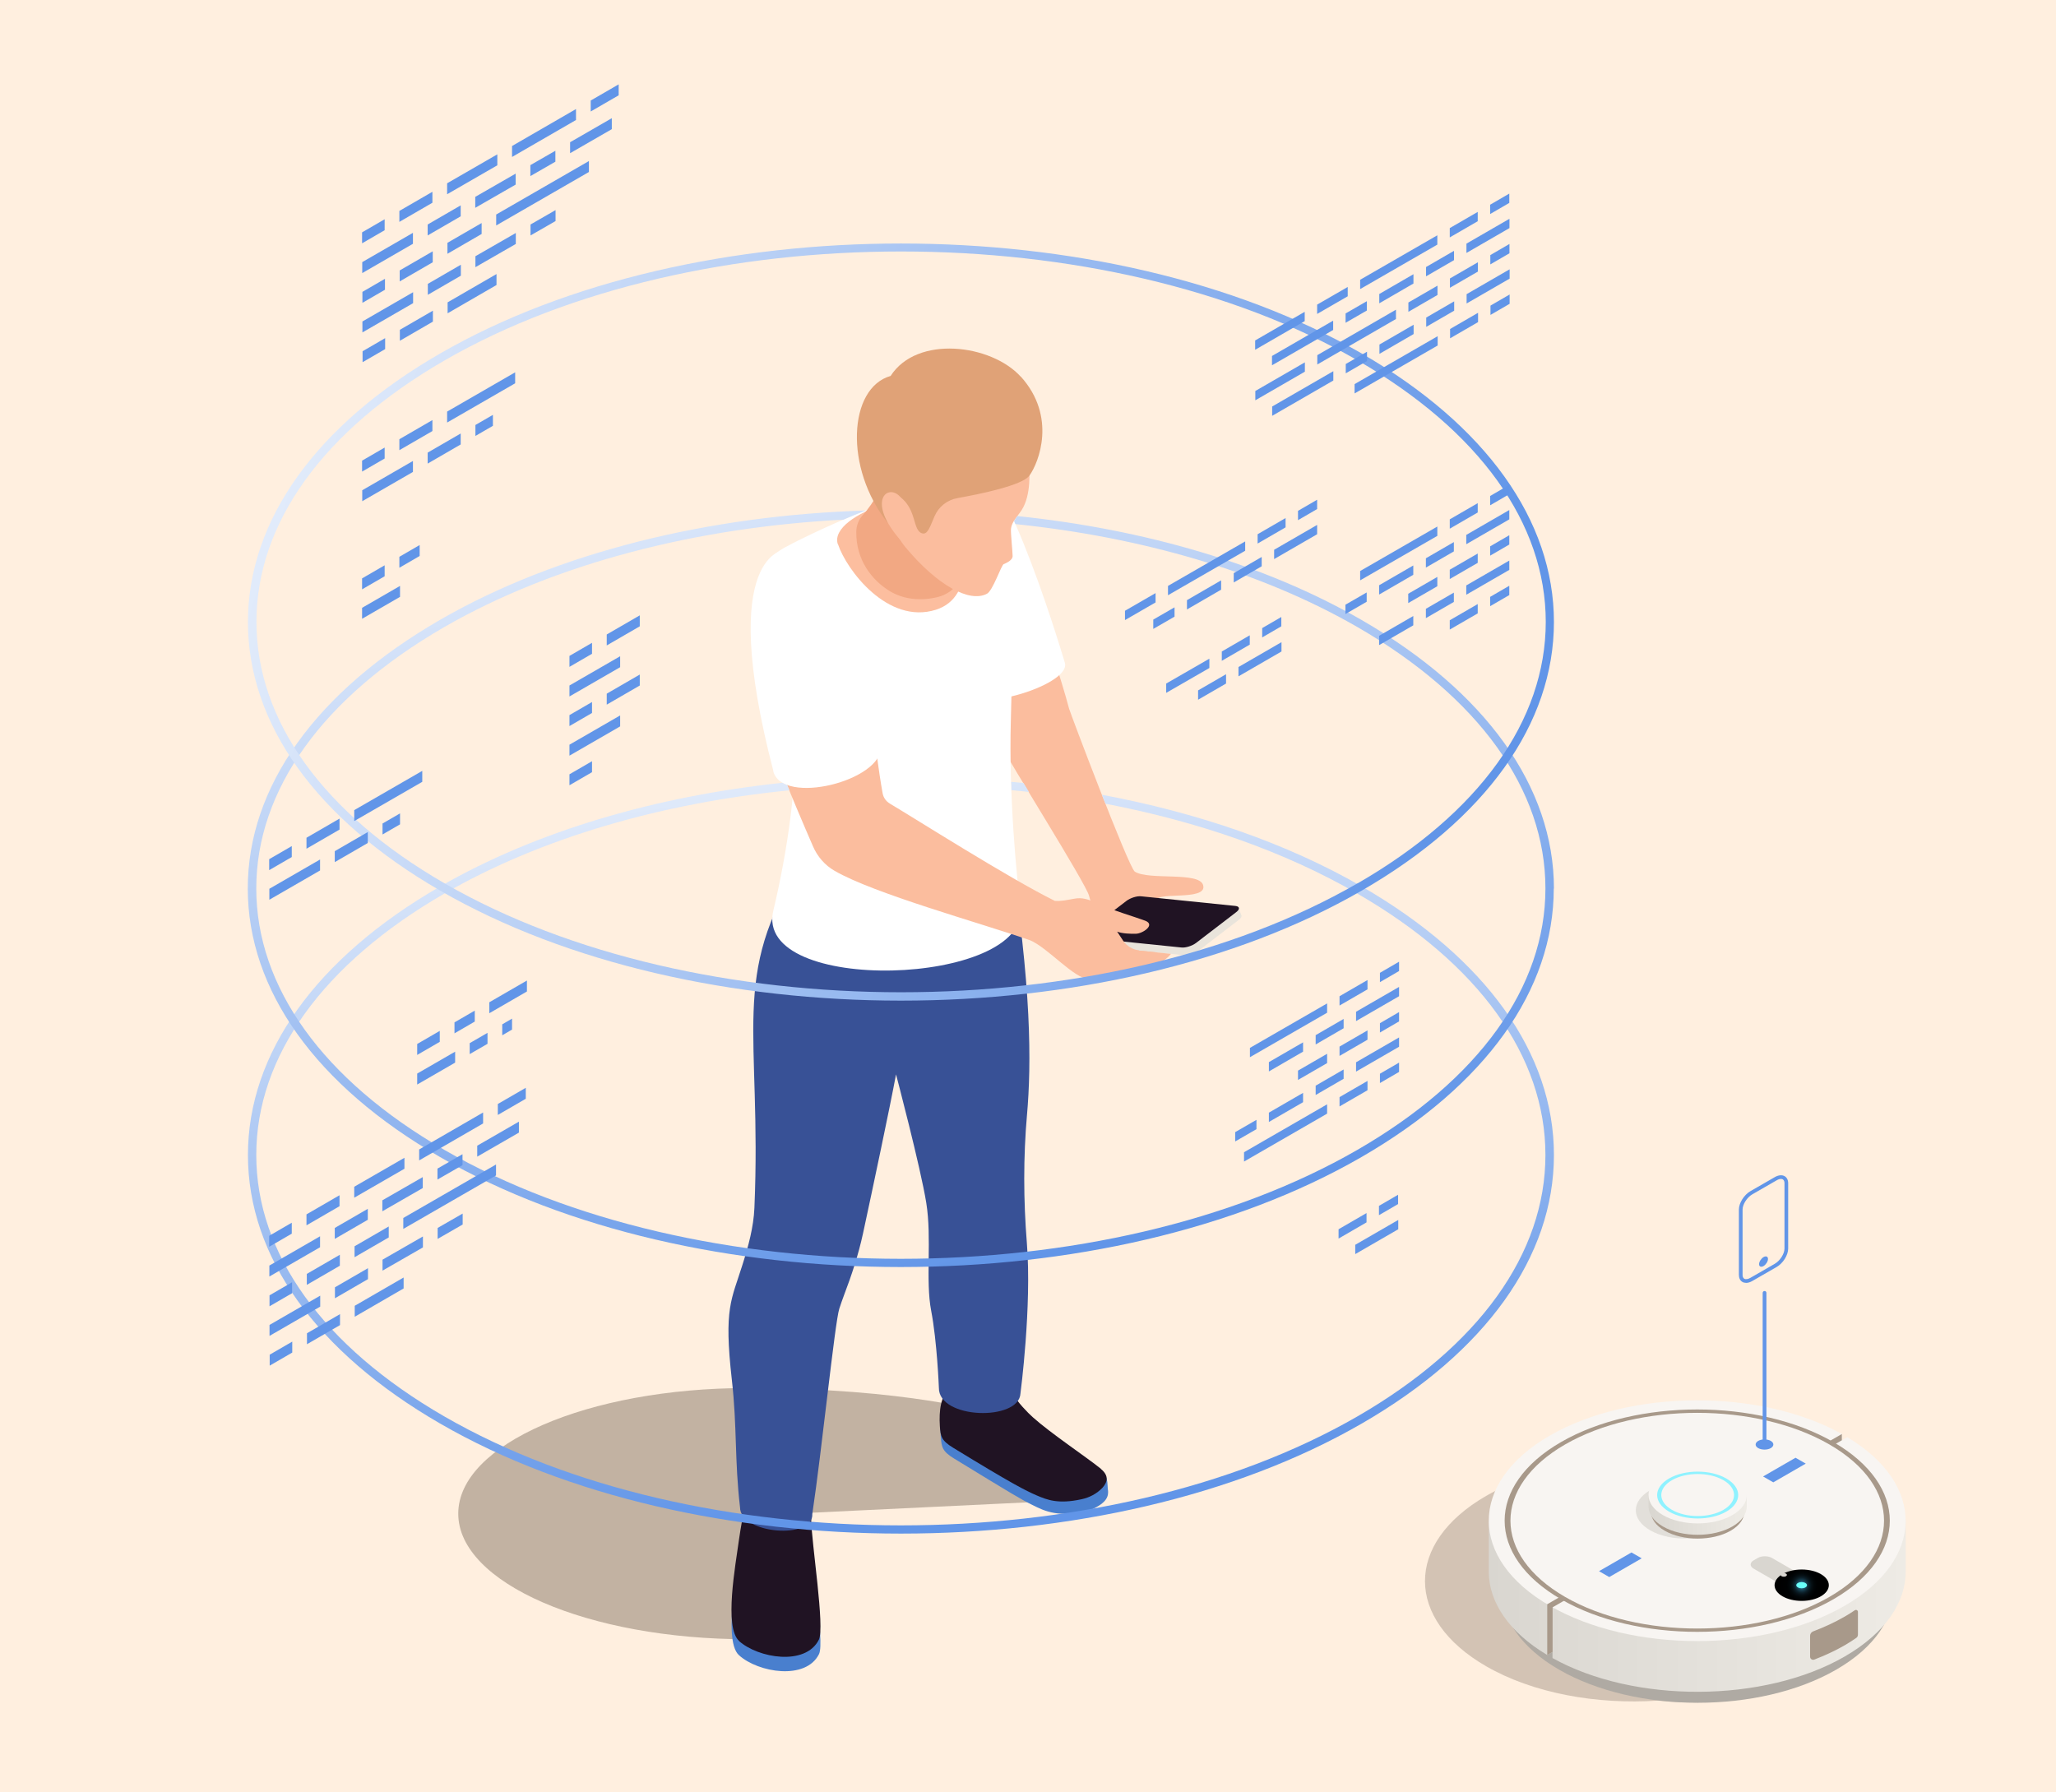 <svg width="390" height="340" viewBox="0 0 390 340" fill="none" xmlns="http://www.w3.org/2000/svg">
<rect width="390" height="340" fill="#FFEFDF"/>
<path opacity="0.7" d="M141.769 263.299C111.493 263.299 86.924 273.97 86.924 287.123C86.924 300.276 111.462 310.947 141.769 310.947C144.654 310.947 147.508 310.854 150.3 310.668C151.82 305.332 148.78 287.123 150.331 287.123L200.026 284.734C207.844 285.013 187.68 268.045 187.68 268.045C187.68 268.045 172.077 263.299 141.769 263.299Z" fill="#A8998A"/>
<path d="M210.14 282.563C210.078 281.973 210.202 280.36 209.427 279.678C207.503 278.003 203.874 275.118 200.182 273.163L178.468 269.689C178.375 270.62 178.375 271.612 178.468 272.574C178.592 274.497 178.747 275.304 180.98 276.669C192.241 283.556 193.792 284.486 195.839 285.479C198.135 286.627 200.958 288.085 207.038 286.347C210.109 284.982 210.295 283.711 210.171 282.594L210.14 282.563Z" fill="#497FCE"/>
<path d="M208.837 278.623C206.076 276.389 199.282 271.86 195.932 268.851C195.001 268.045 192.83 265.78 192.302 264.601C190.999 261.592 184.113 261.592 180.235 263.609C178.436 264.539 178.095 267.641 178.281 270.526C178.405 272.45 178.56 273.256 180.794 274.621C192.054 281.508 194.536 282.749 196.614 283.648C198.631 284.517 200.74 285.354 205.145 284.393C206.634 284.083 208.061 283.338 209.116 282.221C210.015 281.229 210.481 279.988 208.805 278.623H208.837Z" fill="#201323"/>
<path d="M139.101 302.881C138.605 307.596 138.48 312.466 140.187 313.986C143.816 317.274 152.843 318.794 155.356 313.769C155.945 312.59 155.48 307.844 154.891 302.85H139.101V302.881Z" fill="#497FCE"/>
<path d="M140.156 311.257C143.785 314.545 152.812 316.065 155.325 311.039C156.504 308.713 153.929 292.737 153.867 288.146C153.867 286.843 153.805 284.516 153.805 284.516C153.464 284.051 151.788 283.648 151.261 283.4C149.09 282.314 145.119 283.183 142.699 283.027C141.458 282.934 140.311 291.155 140.187 291.993C139.504 296.987 137.333 308.682 140.187 311.257H140.156Z" fill="#201323"/>
<path d="M223.26 175.758C223.26 175.758 220.685 173.431 219.475 171.136C218.266 168.84 229.123 171.136 228.223 167.91C227.51 165.273 217.893 167.041 215.257 165.335C214.109 164.59 203.003 135.213 202.786 134.407C201.576 129.661 197.14 116.167 197.14 116.167C192.611 119.455 187.989 122.557 182.809 124.17C185.725 131.522 188.641 138.316 190.192 141.883C191.029 143.837 206.012 167.63 206.571 169.895C206.974 171.415 208.122 175.355 208.649 176.875C209.549 179.418 213.24 181.9 215.97 182.458C218.266 182.955 223.198 175.789 223.198 175.789L223.26 175.758Z" fill="#FBBD9E"/>
<path d="M181.444 130.747C183.275 136.02 203.097 130.095 202.011 125.783C200.739 121.595 189.2 83.005 181.475 85.115C181.475 85.115 165.748 86.604 181.475 130.778L181.444 130.747Z" fill="white"/>
<path d="M194.815 211.431C195.652 201.784 195.715 187.235 191.465 160.557C190.968 157.455 188.114 155.377 185.043 156.09L152.006 163.907C138.295 185.126 144.53 195.611 143.103 229.113C142.948 232.774 141.955 236.403 140.838 239.909C138.76 246.578 137.271 248.067 138.822 261.716C139.846 270.806 139.318 276.824 140.373 285.913C140.373 291.031 154.395 292.086 154.084 287.185C155.853 275.49 158.365 250.828 159.203 248.253C159.482 247.385 159.792 246.516 160.102 245.679C161.56 241.863 162.832 237.985 163.701 233.984C165.593 225.205 168.788 210.129 169.967 203.8C169.967 203.8 174.62 221.42 175.706 228.183C176.792 234.945 175.52 242.856 176.637 248.657C177.753 254.457 178.095 263.236 178.095 263.236C178.002 269.254 193.357 269.627 193.574 264.291C193.574 264.291 195.746 247.819 194.784 235.783C194.132 227.655 194.101 219.497 194.815 211.4V211.431Z" fill="#385196"/>
<path d="M183.803 92.807C174.62 90.574 150.92 102.672 148.749 103.913C139.35 109.248 147.136 116.787 150.424 138.625C151.634 146.753 149.276 161.984 146.702 172.686C142.762 188.848 195.156 187.111 193.605 172.159C192.861 166.761 191.341 150.754 191.744 136.733C192.271 117.5 192.706 95.01 183.834 92.869L183.803 92.807Z" fill="white"/>
<path d="M158.955 103.23C160.569 108.101 168.386 118.524 177.506 115.67C185.323 113.219 183.307 101.897 180.298 96.499C177.289 91.132 157.001 97.368 158.924 103.23H158.955Z" fill="#FCBE9F"/>
<path d="M181.849 110.365C181.011 111.854 179.522 112.847 177.878 113.25C174.745 114.026 171.456 113.747 168.789 112.134C165.314 110.024 162.367 106.147 162.429 100.904C162.429 99.694 162.895 98.515 163.732 97.616C165.625 95.537 167.765 92.125 169.068 85.766C169.502 83.594 172.046 82.54 173.783 83.874C179.677 88.496 184.299 97.554 184.237 101.462C184.237 103.044 183.493 107.449 181.849 110.396V110.365Z" fill="#F2A883"/>
<path d="M235.483 173.649L234.955 172.191L205.548 177.557L206.075 179.015C206.137 179.201 206.354 179.294 206.695 179.356L224.594 181.187C225.401 181.28 226.642 180.876 227.386 180.318L234.986 174.486C235.39 174.176 235.576 173.866 235.483 173.649Z" fill="#E9E4DB"/>
<path d="M234.491 173.028L226.89 178.86C226.146 179.418 224.905 179.822 224.099 179.729L206.2 177.898C205.393 177.805 205.331 177.278 206.075 176.72L213.676 170.888C214.42 170.329 215.661 169.926 216.467 170.019L234.366 171.849C235.173 171.942 235.235 172.47 234.491 173.028Z" fill="#201323"/>
<path d="M216.095 180.287C214.855 180.131 213.769 179.48 213.055 178.456C212.652 177.867 212.218 177.215 211.908 176.719C212.807 177.091 214.482 177.153 215.475 177.122C216.778 177.091 219.26 175.416 217.212 174.641C215.32 173.927 211.07 172.717 208.278 171.384C207.689 171.104 206.51 170.639 205.859 170.515C205.207 170.36 204.525 170.329 203.718 170.484C202.353 170.732 201.236 170.98 200.089 170.887C191.465 166.637 173.349 155.129 168.789 152.43C168.075 151.995 167.579 151.313 167.424 150.475C166.617 146.008 166.09 141.293 165.407 136.609L146.826 142.813C149.742 150.165 152.658 156.959 154.209 160.526C155.046 162.481 156.473 164.125 158.303 165.179C165.78 169.522 185.974 175.075 195.404 178.363C198.755 179.759 203.811 185.715 206.572 185.715C210.264 185.715 219.57 184.319 222.113 180.938L216.033 180.318L216.095 180.287Z" fill="#FBBD9E"/>
<path d="M146.67 146.257C148.346 152.926 167.454 148.118 167.113 141.573C166.834 136.113 161.312 102.083 149.059 104.286C149.059 104.286 135.782 104.348 146.701 146.257H146.67Z" fill="white"/>
<path d="M191.93 75.746C189.076 70.907 185.229 68.673 179.646 68.425C178.126 68.363 175.644 69.666 174.217 70.193C168.912 72.116 167.951 80.895 167.734 85.859C167.454 92.125 167.734 98.95 171.797 103.851C177.722 110.955 183.865 114.398 187.215 112.63C188.332 112.04 189.914 107.263 190.379 107.015C190.565 106.922 192.054 106.395 192.085 105.495C192.085 104.688 191.682 100.904 191.775 100.283C191.93 98.919 193.078 97.895 193.822 96.716C195.59 93.924 195.373 89.519 195.125 86.355C194.815 82.664 193.822 79.003 191.93 75.808V75.746Z" fill="#FBBD9E"/>
<path d="M193.636 71.465C188.021 65.261 173.937 63.524 168.943 71.31C160.94 73.575 160.071 88.775 168.447 99.26C167.578 96.499 169.936 93.676 170.742 94.266C173.906 96.623 173.1 100.563 174.868 101.152C175.954 101.525 176.388 99.974 177.257 97.957C178.032 96.127 179.676 94.824 181.631 94.483C185.942 93.707 193.977 92.063 195.28 90.202C197.048 87.751 200.491 79.034 193.636 71.434V71.465Z" fill="#E0A277"/>
<path d="M170.773 94.266C168.415 91.567 164.197 95.01 170.897 102.548C171.58 103.324 172.448 104.068 173.317 103.541C175.24 102.362 172.138 95.848 170.773 94.266Z" fill="#FBBD9E"/>
<path d="M194.163 148.552C194.505 149.11 194.846 149.669 195.187 150.227C194.07 150.103 192.984 149.979 191.868 149.886C191.868 149.359 191.837 148.831 191.806 148.304C192.581 148.366 193.388 148.459 194.163 148.521V148.552ZM258.315 168.157C244.014 159.906 227.076 154.136 209.022 150.755C209.239 151.313 209.457 151.902 209.705 152.461C227.201 155.811 243.642 161.488 257.508 169.522C280.495 182.799 293.151 200.388 293.151 219.094C293.151 237.799 280.495 255.388 257.508 268.665C209.736 296.243 132.028 296.243 84.256 268.665C61.27 255.388 48.613 237.799 48.613 219.094C48.613 200.388 61.27 182.799 84.256 169.522C102.745 158.851 125.731 152.306 149.741 149.917C149.617 149.576 149.462 149.266 149.338 148.924C148.997 148.8 148.687 148.645 148.407 148.49C124.614 151.003 101.845 157.579 83.481 168.157C59.967 181.713 47.031 199.799 47.031 219.094C47.031 238.389 59.967 256.443 83.481 270.03C107.584 283.958 139.225 290.907 170.898 290.907C202.57 290.907 234.211 283.958 258.315 270.03C281.797 256.474 294.764 238.389 294.764 219.094C294.764 199.799 281.828 181.744 258.315 168.157Z" fill="url(#paint0_linear_6010_363)"/>
<path d="M294.733 168.529C294.733 187.793 281.797 205.879 258.284 219.466C234.18 233.394 202.508 240.343 170.867 240.343C139.225 240.343 107.553 233.394 83.45 219.466C59.936 205.91 47 187.824 47 168.529C47 149.234 59.936 131.18 83.45 117.593C105.847 104.657 134.789 97.74 164.197 96.84C162.739 97.398 161.343 97.988 159.978 98.577C132.339 100.004 105.35 106.798 84.256 118.958C61.27 132.235 48.613 149.824 48.613 168.529C48.613 187.235 61.27 204.824 84.256 218.101C132.028 245.678 209.736 245.678 257.508 218.101C280.495 204.824 293.151 187.235 293.151 168.529C293.151 149.824 280.495 132.235 257.508 118.958C239.175 108.38 216.405 101.865 192.612 99.415C192.519 99.229 192.426 99.011 192.364 98.825C192.55 98.515 192.767 98.205 192.984 97.895C216.933 100.376 239.826 106.953 258.315 117.624C281.797 131.18 294.764 149.265 294.764 168.56L294.733 168.529Z" fill="url(#paint1_linear_6010_363)"/>
<path d="M258.315 67.06C210.108 39.234 131.687 39.234 83.481 67.06C59.967 80.616 47.031 98.701 47.031 117.997C47.031 137.292 59.967 155.346 83.481 168.933C107.584 182.861 139.225 189.81 170.898 189.81C202.57 189.81 234.212 182.861 258.315 168.933C281.798 155.377 294.764 137.292 294.764 117.997C294.764 98.701 281.829 80.647 258.315 67.06ZM257.539 167.537C209.767 195.115 132.06 195.115 84.287 167.537C61.301 154.26 48.644 136.671 48.644 117.966C48.644 99.26 61.301 81.671 84.287 68.394C108.174 54.59 139.536 47.703 170.929 47.703C202.322 47.703 233.684 54.59 257.57 68.394C280.557 81.671 293.213 99.26 293.213 117.966C293.213 136.671 280.557 154.26 257.57 167.537H257.539Z" fill="url(#paint2_linear_6010_363)"/>
<path d="M282.666 38.831L286.296 36.722V38.49L282.666 40.599V38.831ZM275.004 45.035L280.309 41.964V40.196L275.004 43.267V45.035ZM258.005 54.838L272.646 46.4V44.632L258.005 53.07V54.838ZM249.846 59.553L255.647 56.203V54.435L249.846 57.785V59.553ZM238.089 64.579V66.347L247.488 60.918V59.15L238.089 64.579ZM278.168 47.982L286.327 43.267V41.499L278.168 46.214V47.982ZM270.506 52.418L275.811 49.347V47.579L270.506 50.65V52.418ZM261.634 57.537L268.117 53.783V52.015L261.634 55.769V57.537ZM255.244 61.228L259.276 58.902V57.133L255.244 59.46V61.228ZM241.284 67.525V69.294L252.886 62.593V60.825L241.284 67.525ZM282.697 50.154L286.327 48.044V46.276L282.697 48.386V50.154ZM275.035 54.59L280.34 51.519V49.751L275.035 52.822V54.59ZM267.156 59.15L272.677 55.955V54.187L267.156 57.382V59.15ZM249.877 69.139L264.798 60.515V58.747L249.877 67.37V69.139ZM238.12 74.164V75.932L247.519 70.504V68.735L238.12 74.164ZM278.199 57.568L286.358 52.853V51.084L278.199 55.8V57.568ZM270.537 62.004L275.842 58.933V57.164L270.537 60.236V62.004ZM261.665 67.122L268.148 63.369V61.6L261.665 65.354V67.122ZM255.275 70.814L259.307 68.487V66.719L255.275 69.046V70.814ZM241.315 77.111V78.879L252.917 72.179V70.41L241.315 77.111ZM282.728 59.739L286.358 57.63V55.862L282.728 57.971V59.739ZM275.066 64.175L280.371 61.104V59.336L275.066 62.407V64.175ZM256.95 74.629L272.708 65.54V63.772L256.95 72.861V74.629Z" fill="#6195E8"/>
<path d="M246.217 98.67L249.846 96.561V94.793L246.217 96.902V98.67ZM238.555 103.106L243.859 100.035V98.267L238.555 101.338V103.106ZM221.555 112.909L236.197 104.471V102.703L221.555 111.141V112.909ZM213.397 117.624L219.198 114.274V112.506L213.397 115.856V117.624ZM241.688 106.053L249.846 101.338V99.57L241.688 104.285V106.053ZM234.026 110.489L239.33 107.418V105.65L234.026 108.721V110.489ZM225.154 115.608L231.637 111.854V110.086L225.154 113.84V115.608ZM218.763 119.299L222.796 116.973V115.205L218.763 117.531V119.299Z" fill="#6195E8"/>
<path d="M282.666 94.08L286.296 91.97V93.738L282.666 95.848V94.08ZM275.004 100.284L280.309 97.213V95.445L275.004 98.516V100.284ZM258.005 110.086L272.646 101.649V99.88L258.005 108.318V110.086ZM278.137 103.231L286.296 98.516V96.747L278.137 101.463V103.231ZM270.475 107.667L275.78 104.596V102.828L270.475 105.899V107.667ZM261.603 112.785L268.086 109.032V107.264L261.603 111.017V112.785ZM255.213 116.477L259.245 114.15V112.382L255.213 114.709V116.477ZM282.666 105.402L286.296 103.293V101.525L282.666 103.634V105.402ZM275.004 109.838L280.309 106.767V104.999L275.004 108.07V109.838ZM267.125 114.398L272.646 111.203V109.435L267.125 112.63V114.398ZM278.137 112.816L286.296 108.101V106.333L278.137 111.048V112.816ZM270.475 117.252L275.78 114.181V112.413L270.475 115.484V117.252ZM261.603 122.371L268.086 118.617V116.849L261.603 120.602V122.371ZM282.666 114.988L286.296 112.878V111.11L282.666 113.22V114.988ZM275.004 119.424L280.309 116.353V114.584L275.004 117.656V119.424Z" fill="#6195E8"/>
<path d="M239.423 120.913L243.053 118.804V117.035L239.423 119.145V120.913ZM231.761 125.349L237.066 122.278V120.51L231.761 123.581V125.349ZM221.214 131.429L229.404 126.714V124.946L221.214 129.661V131.429ZM234.925 128.296L243.084 123.581V121.813L234.925 126.528V128.296ZM227.263 132.732L232.568 129.661V127.893L227.263 130.964V132.732Z" fill="#6195E8"/>
<path d="M261.573 230.509L265.202 228.4V226.632L261.573 228.741V230.509ZM253.91 234.945L259.215 231.874V230.106L253.91 233.177V234.945ZM257.075 237.892L265.233 233.177V231.409L257.075 236.124V237.892Z" fill="#6195E8"/>
<path d="M72.964 43.671L68.684 46.152V44.074L72.964 41.592V43.671ZM82.023 36.381L75.756 40.01V42.089L82.023 38.459V36.381ZM94.338 29.277L84.814 34.768V36.846L94.338 31.355V29.277ZM109.259 20.684L97.13 27.695V29.773L109.259 22.763V20.684ZM112.051 19.071V21.149L117.355 18.078V16L112.051 19.071ZM78.331 44.167L68.715 49.72V51.798L78.331 46.245V44.167ZM87.389 38.956L81.123 42.585V44.663L87.389 41.034V38.956ZM97.812 32.937L90.15 37.342V39.421L97.812 35.016V32.937ZM105.35 28.595L100.604 31.324V33.403L105.35 30.673V28.595ZM108.142 26.981V29.06L116.053 24.5V22.421L108.142 26.981ZM73.026 52.884L68.746 55.365V57.444L73.026 54.962V52.884ZM82.085 47.672L75.818 51.302V53.38L82.085 49.751V47.672ZM91.36 42.306L84.876 46.059V48.138L91.36 44.384V42.306ZM111.71 30.549L94.121 40.693V42.771L111.71 32.627V30.549ZM78.362 55.428L68.746 60.98V63.059L78.362 57.506V55.428ZM87.42 50.216L81.154 53.846V55.924L87.42 52.294V50.216ZM97.843 44.198L90.181 48.603V50.681L97.843 46.276V44.198ZM105.381 39.855L100.635 42.585V44.663L105.381 41.934V39.855ZM73.058 64.144L68.777 66.626V68.704L73.058 66.223V64.144ZM82.116 58.933L75.849 62.562V64.641L82.116 61.011V58.933ZM94.183 51.984L84.907 57.351V59.429L94.183 54.063V51.984Z" fill="#6195E8"/>
<path d="M112.3 124.015L108.019 126.496V124.418L112.3 121.936V124.015ZM121.358 116.725L115.092 120.354V122.433L121.358 118.803V116.725ZM117.635 124.48L108.019 130.033V132.111L117.635 126.559V124.48ZM112.3 133.166L108.019 135.648V137.726L112.3 135.244V133.166ZM121.358 127.954L115.092 131.584V133.662L121.358 130.033V127.954ZM117.635 135.71L108.019 141.262V143.341L117.635 137.788V135.71ZM112.3 144.396L108.019 146.877V148.956L112.3 146.474V144.396Z" fill="#6195E8"/>
<path d="M72.964 84.898L68.684 87.379V89.458L72.964 86.976V84.898ZM82.023 79.686L75.756 83.316V85.394L82.023 81.765V79.686ZM97.719 70.628L84.814 78.073V80.152L97.719 72.707V70.628ZM78.331 87.442L68.715 92.994V95.073L78.331 89.52V87.442ZM87.389 82.23L81.123 85.859V87.938L87.389 84.308V82.23ZM93.5 78.694L90.181 80.617V82.695L93.5 80.772V78.694Z" fill="#6195E8"/>
<path d="M83.419 195.549L79.138 198.031V200.109L83.419 197.628V195.549ZM90.058 191.703L86.211 193.936V196.015L90.058 193.781V191.703ZM99.953 185.995L92.818 190.121V192.199L99.953 188.073V185.995ZM86.335 199.489L79.138 203.646V205.724L86.335 201.567V199.489ZM92.477 195.922L89.096 197.876V199.954L92.477 198V195.922ZM97.13 193.223L95.269 194.308V196.387L97.13 195.301V193.223Z" fill="#6195E8"/>
<path d="M72.964 107.232L68.684 109.714V111.792L72.964 109.311V107.232ZM79.603 103.386L75.756 105.619V107.698L79.603 105.464V103.386ZM75.88 111.141L68.684 115.298V117.376L75.88 113.219V111.141Z" fill="#6195E8"/>
<path d="M261.757 184.536L265.387 182.427V184.195L261.757 186.305V184.536ZM254.095 190.741L259.4 187.669V185.901L254.095 188.972V190.741ZM237.096 200.543L251.738 192.105V190.337L237.096 198.775V200.543ZM257.228 193.688L265.387 188.972V187.204L257.228 191.919V193.688ZM249.566 198.124L254.871 195.052V193.284L249.566 196.355V198.124ZM240.694 203.242L247.178 199.488V197.72L240.694 201.474V203.242ZM261.757 195.859L265.387 193.75V191.981L261.757 194.091V195.859ZM254.095 200.295L259.4 197.224V195.456L254.095 198.527V200.295ZM246.216 204.855L251.738 201.66V199.892L246.216 203.087V204.855ZM257.228 203.273L265.387 198.558V196.79L257.228 201.505V203.273ZM249.566 207.709L254.871 204.638V202.87L249.566 205.941V207.709ZM240.694 212.827L247.178 209.074V207.306L240.694 211.059V212.827ZM234.304 216.519L238.337 214.192V212.424L234.304 214.751V216.519ZM261.757 205.444L265.387 203.335V201.567L261.757 203.676V205.444ZM254.095 209.88L259.4 206.809V205.041L254.095 208.112V209.88ZM235.979 220.335L251.738 211.245V209.477L235.979 218.566V220.335Z" fill="#6195E8"/>
<path d="M55.345 234.015L51.064 236.497V234.419L55.345 231.937V234.015ZM64.403 226.725L58.137 230.355V232.433L64.403 228.804V226.725ZM76.718 219.622L67.195 225.112V227.191L76.718 221.7V219.622ZM91.639 211.029L79.51 218.04V220.118L91.639 213.107V211.029ZM94.431 209.416V211.494L99.736 208.423V206.345L94.431 209.416ZM60.712 234.512L51.095 240.064V242.143L60.712 236.59V234.512ZM69.77 229.3L63.503 232.93V235.008L69.77 231.379V229.3ZM80.193 223.282L72.53 227.687V229.766L80.193 225.361V223.282ZM87.731 218.939L82.984 221.669V223.747L87.731 221.018V218.939ZM90.523 217.326V219.405L98.433 214.844V212.766L90.523 217.326ZM55.407 243.229L51.126 245.71V247.789L55.407 245.307V243.229ZM64.465 238.017L58.199 241.647V243.725L64.465 240.095V238.017ZM73.74 232.65L67.257 236.404V238.482L73.74 234.729V232.65ZM94.09 220.894L76.501 231.037V233.116L94.09 222.972V220.894ZM60.742 245.772L51.126 251.325V253.403L60.742 247.851V245.772ZM69.801 240.561L63.534 244.19V246.269L69.801 242.639V240.561ZM80.224 234.543L72.561 238.948V241.026L80.224 236.621V234.543ZM87.762 230.2L83.016 232.93V235.008L87.762 232.278V230.2ZM55.438 254.489L51.157 256.971V259.049L55.438 256.568V254.489ZM64.496 249.278L58.23 252.907V254.986L64.496 251.356V249.278ZM76.563 242.329L67.288 247.696V249.774L76.563 244.407V242.329Z" fill="#6195E8"/>
<path d="M55.345 160.495L51.064 162.977V165.055L55.345 162.574V160.495ZM64.403 155.284L58.137 158.913V160.992L64.403 157.362V155.284ZM80.1 146.226L67.195 153.671V155.749L80.1 148.304V146.226ZM60.712 163.039L51.095 168.592V170.67L60.712 165.118V163.039ZM69.77 157.828L63.503 161.457V163.535L69.77 159.906V157.828ZM75.881 154.291L72.561 156.215V158.293L75.881 156.37V154.291Z" fill="#6195E8"/>
<path opacity="0.5" d="M338.315 284.057L337.278 284.662V283.462C333.351 281.272 328.819 279.65 324.008 278.584V277.326C321.598 277.23 319.169 277.268 316.768 277.431C304.487 276.174 291.371 278.286 281.884 283.769C266.444 292.689 266.444 307.14 281.884 316.06C290.785 321.197 302.865 323.368 314.454 322.59C317.613 322.907 320.82 323.012 324.008 322.887V321.236C329.03 320.122 333.754 318.403 337.797 316.07C353.064 307.255 353.218 293.025 338.306 284.086L338.315 284.057Z" fill="#A8998A"/>
<path d="M284.841 288.176V301.724C284.928 307.149 288.557 312.565 295.73 316.713C310.258 325.096 333.802 325.096 348.32 316.713C355.666 312.469 359.296 306.89 359.209 301.331V287.782L284.832 288.176H284.841Z" fill="#AFAAA3"/>
<path d="M282.403 288.666V298.297C282.489 303.943 286.186 309.579 293.493 313.938L294.492 313.362V314.514C309.97 323.147 334.638 323.051 349.914 314.226C357.731 309.713 361.591 303.789 361.494 297.874V288.243L282.412 288.666H282.403Z" fill="url(#paint3_linear_6010_363)"/>
<path d="M350.414 272.611L349.377 273.216V272.016C333.898 263.403 309.25 263.499 293.983 272.313C278.543 281.234 278.543 295.685 293.983 304.605C309.423 313.525 334.465 313.525 349.905 304.605C365.172 295.79 365.326 281.56 350.414 272.621V272.611Z" fill="#F8F5F2"/>
<path d="M347.773 273.543C333.505 265.304 310.383 265.304 296.114 273.543C281.846 281.781 281.846 295.128 296.114 303.367C310.383 311.605 333.505 311.605 347.773 303.367C362.042 295.128 362.042 281.781 347.773 273.543ZM347.005 302.925C333.169 310.914 310.729 310.914 296.892 302.925C283.056 294.936 283.056 281.983 296.892 273.994C310.729 266.005 333.169 266.005 347.005 273.994C360.842 281.983 360.842 294.936 347.005 302.925Z" fill="#A8998A"/>
<path d="M351.835 305.45C351.22 305.863 350.587 306.276 349.905 306.66C348.042 307.736 346.035 308.657 343.923 309.464C343.587 309.598 343.356 309.915 343.356 310.28V314.275C343.356 314.668 343.759 314.947 344.134 314.812C346.17 314.025 348.119 313.132 349.914 312.095C350.692 311.644 351.422 311.173 352.113 310.693C352.315 310.559 352.43 310.328 352.43 310.088V305.758C352.43 305.46 352.094 305.277 351.844 305.45H351.835Z" fill="#A8998A"/>
<g style="mix-blend-mode:multiply" opacity="0.7">
<path d="M327.465 282.674C325.487 281.532 322.837 281.032 320.244 281.138C317.652 281.032 315.002 281.532 313.024 282.674C309.384 284.777 309.384 288.186 313.024 290.289C315.002 291.431 317.652 291.931 320.244 291.825C322.837 291.931 325.487 291.431 327.465 290.289C331.104 288.186 331.104 284.777 327.465 282.674Z" fill="#D9D6D0"/>
</g>
<path d="M313.177 284.748V286.793C313.196 288.09 314.06 289.376 315.77 290.356C319.226 292.353 324.834 292.353 328.291 290.356C330.038 289.347 330.902 288.022 330.883 286.697V284.652L313.177 284.748Z" fill="#A8998A"/>
<path d="M312.707 283.644V285.804C312.726 287.168 313.638 288.522 315.434 289.559C319.073 291.662 324.978 291.662 328.617 289.559C330.461 288.493 331.373 287.101 331.344 285.708V283.548L312.707 283.644Z" fill="url(#paint4_linear_6010_363)"/>
<path d="M328.617 287.398C324.978 289.501 319.073 289.501 315.434 287.398C311.795 285.295 311.795 281.887 315.434 279.784C319.073 277.681 324.978 277.681 328.617 279.784C332.256 281.887 332.256 285.295 328.617 287.398Z" fill="#F8F5F2"/>
<g style="mix-blend-mode:screen">
<path d="M327.465 280.456C324.46 278.718 319.591 278.718 316.596 280.456C313.59 282.194 313.59 284.998 316.596 286.736C319.601 288.474 324.469 288.474 327.465 286.736C330.471 284.998 330.471 282.194 327.465 280.456ZM326.908 286.409C324.21 287.965 319.841 287.965 317.153 286.409C314.454 284.854 314.454 282.328 317.153 280.773C319.851 279.217 324.22 279.217 326.908 280.773C329.606 282.328 329.606 284.854 326.908 286.409Z" fill="#8FF2FF"/>
</g>
<path d="M296.873 303.52C296.508 303.376 296.22 303.146 296.018 302.848L293.493 304.308V313.938L294.511 313.353V304.893L296.882 303.52H296.873Z" fill="#A8998A"/>
<path d="M346.919 273.437L347.86 274.08L349.377 273.206V272.016L346.919 273.437Z" fill="#A8998A"/>
<path d="M343.875 301.561L343.078 302.022C342.338 302.454 341.128 302.454 340.38 302.022L332.631 297.548C331.891 297.115 331.891 296.424 332.631 295.992L333.428 295.531C334.167 295.099 335.377 295.099 336.126 295.531L343.875 300.006C344.614 300.438 344.614 301.129 343.875 301.561Z" fill="#D9D6D0"/>
<path style="mix-blend-mode:screen" d="M341.762 303.674C344.605 303.674 346.909 302.341 346.909 300.697C346.909 299.053 344.605 297.72 341.762 297.72C338.92 297.72 336.615 299.053 336.615 300.697C336.615 302.341 338.92 303.674 341.762 303.674Z" fill="url(#paint5_radial_6010_363)"/>
<g style="mix-blend-mode:screen">
<path d="M342.472 300.284C342.866 300.514 342.866 300.889 342.472 301.11C342.079 301.331 341.435 301.34 341.032 301.11C340.638 300.879 340.638 300.505 341.032 300.284C341.426 300.054 342.069 300.054 342.472 300.284Z" fill="#69FFFA"/>
</g>
<g style="mix-blend-mode:screen">
<path d="M338.786 298.498C339.016 298.633 339.016 298.853 338.786 298.988C338.555 299.122 338.181 299.122 337.941 298.988C337.71 298.853 337.71 298.633 337.941 298.498C338.171 298.364 338.546 298.364 338.786 298.498Z" fill="#D9D6D0"/>
</g>
<g style="mix-blend-mode:screen">
<path d="M335.723 296.731C335.953 296.866 335.953 297.087 335.723 297.221C335.492 297.355 335.118 297.355 334.878 297.221C334.638 297.087 334.647 296.866 334.878 296.731C335.108 296.597 335.483 296.597 335.723 296.731Z" fill="#D9D6D0"/>
</g>
<path d="M311.41 295.598L305.255 299.151L303.316 298.037L309.471 294.484L311.41 295.598ZM340.591 276.519L334.436 280.072L336.375 281.186L342.53 277.633L340.591 276.519Z" fill="#6195E8"/>
<path d="M335.895 273.322C336.548 273.696 336.548 274.311 335.895 274.695C335.242 275.069 334.177 275.069 333.514 274.695C332.861 274.32 332.861 273.706 333.514 273.322C334.167 272.947 335.233 272.947 335.895 273.322Z" fill="#6195E8"/>
<path d="M334.715 274.358C334.523 274.358 334.359 274.205 334.359 274.003V245.245C334.359 245.053 334.513 244.89 334.715 244.89C334.916 244.89 335.07 245.043 335.07 245.245V274.003C335.07 274.195 334.916 274.358 334.715 274.358Z" fill="#6195E8"/>
<path d="M331.209 243.344C330.95 243.344 330.72 243.286 330.518 243.171C330.086 242.922 329.846 242.441 329.846 241.827V229.45C329.846 228.202 330.816 226.656 332.045 225.945L336.644 223.295C337.345 222.892 338.036 222.824 338.526 223.113C338.958 223.362 339.198 223.842 339.198 224.457V236.834C339.198 238.082 338.229 239.628 336.999 240.339L332.4 242.989C331.987 243.229 331.574 243.354 331.209 243.354V243.344ZM337.835 223.631C337.595 223.631 337.297 223.717 336.999 223.9L332.4 226.55C331.392 227.126 330.547 228.451 330.547 229.45V241.827C330.547 242.077 330.605 242.413 330.864 242.566C331.133 242.72 331.574 242.653 332.045 242.384L336.644 239.734C337.652 239.158 338.497 237.832 338.497 236.834V224.457C338.497 224.207 338.44 223.871 338.181 223.717C338.084 223.66 337.969 223.631 337.835 223.631Z" fill="#6195E8"/>
<path d="M335.368 238.812C335.368 239.282 334.984 239.878 334.523 240.156C334.052 240.425 333.678 240.262 333.678 239.801C333.678 239.34 334.062 238.735 334.523 238.457C334.993 238.188 335.368 238.351 335.368 238.812Z" fill="#6195E8"/>
<defs>
<linearGradient id="paint0_linear_6010_363" x1="155.573" y1="111.606" x2="180.235" y2="284.734" gradientUnits="userSpaceOnUse">
<stop stop-color="white"/>
<stop offset="1" stop-color="#6195E8"/>
</linearGradient>
<linearGradient id="paint1_linear_6010_363" x1="131.718" y1="45.904" x2="193.605" y2="239.66" gradientUnits="userSpaceOnUse">
<stop stop-color="white"/>
<stop offset="1" stop-color="#6195E8"/>
</linearGradient>
<linearGradient id="paint2_linear_6010_363" x1="7.231" y1="64.858" x2="273.453" y2="151.282" gradientUnits="userSpaceOnUse">
<stop stop-color="white"/>
<stop offset="1" stop-color="#6195E8"/>
</linearGradient>
<linearGradient id="paint3_linear_6010_363" x1="282.403" y1="304.576" x2="361.485" y2="304.576" gradientUnits="userSpaceOnUse">
<stop stop-color="#D9D6D0"/>
<stop offset="1" stop-color="#EEEBE5"/>
</linearGradient>
<linearGradient id="paint4_linear_6010_363" x1="312.707" y1="287.341" x2="331.354" y2="287.341" gradientUnits="userSpaceOnUse">
<stop stop-color="#D9D6D0"/>
<stop offset="1" stop-color="#EEEBE5"/>
</linearGradient>
<radialGradient id="paint5_radial_6010_363" cx="0" cy="0" r="1" gradientUnits="userSpaceOnUse" gradientTransform="translate(341.762 300.697) scale(4.206 4.206)">
<stop stop-color="#4AC6FF"/>
<stop offset="0.05" stop-color="#3CA0CF"/>
<stop offset="0.1" stop-color="#2F7FA4"/>
<stop offset="0.15" stop-color="#24607C"/>
<stop offset="0.21" stop-color="#1A465A"/>
<stop offset="0.28" stop-color="#12303E"/>
<stop offset="0.35" stop-color="#0B1E27"/>
<stop offset="0.44" stop-color="#061015"/>
<stop offset="0.54" stop-color="#020709"/>
<stop offset="0.68" stop-color="#000102"/>
<stop offset="1"/>
</radialGradient>
</defs>
</svg>
